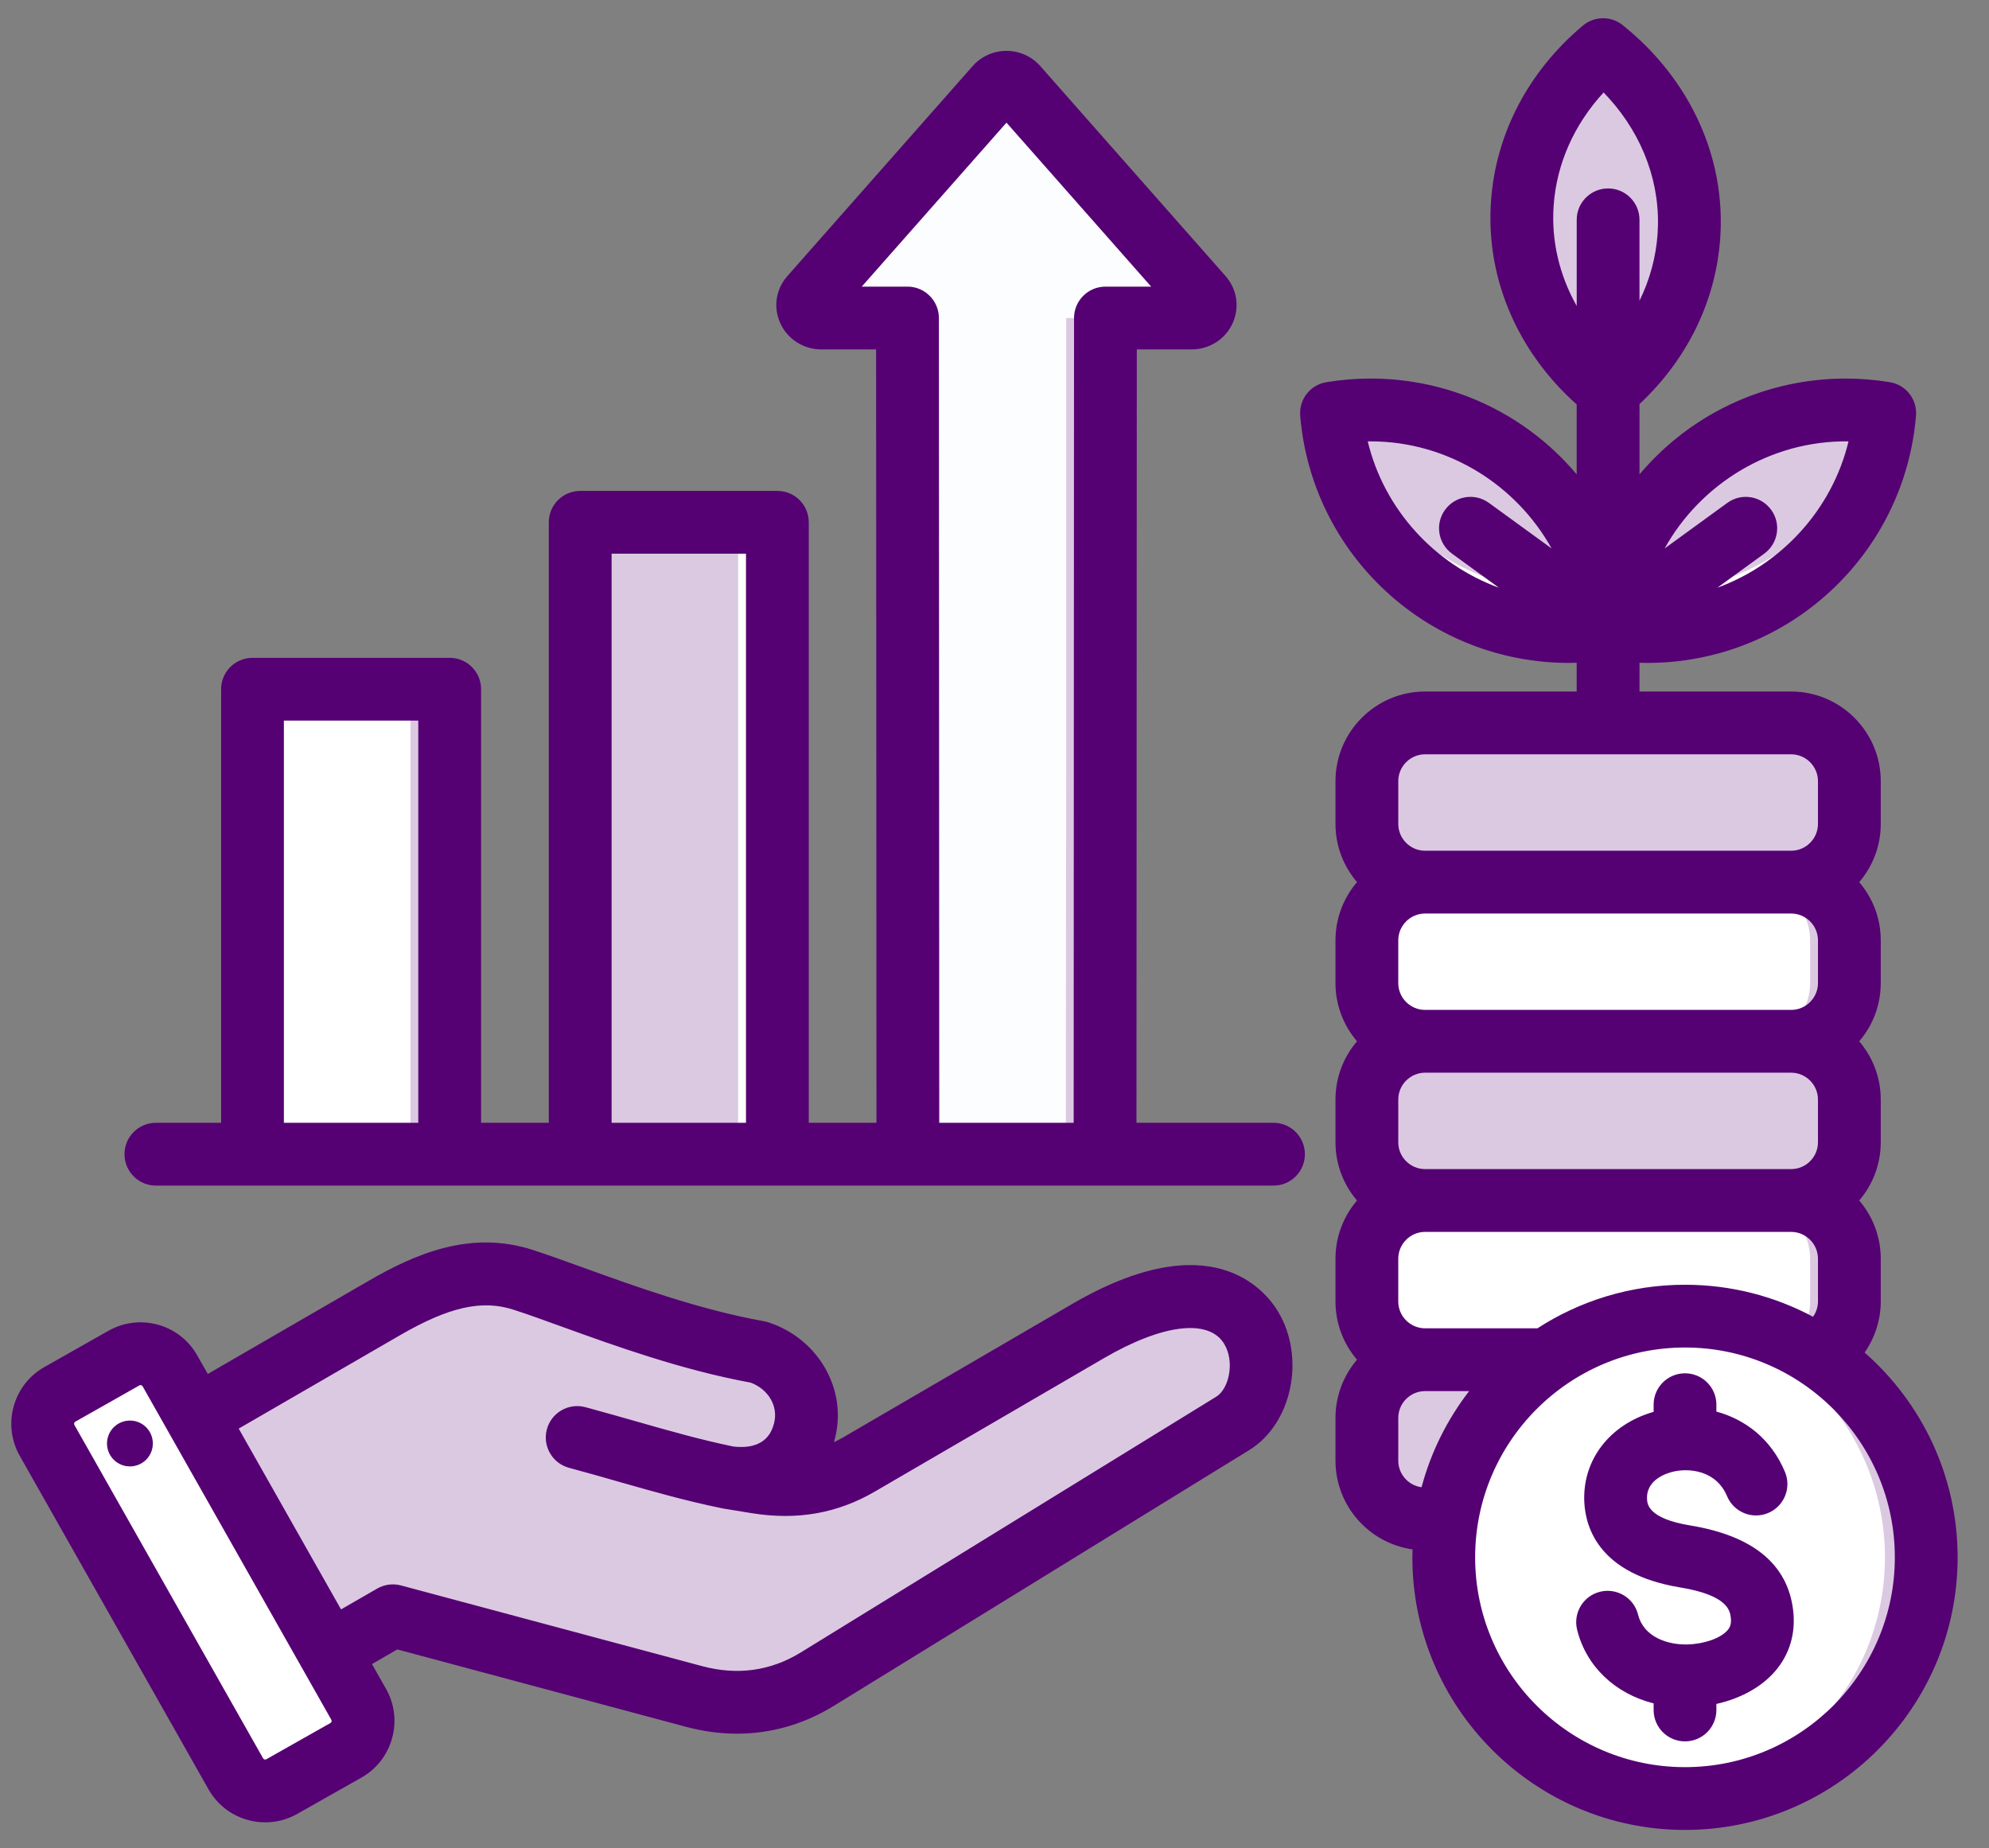 <svg width="99" height="92" viewBox="0 0 99 92" fill="none" xmlns="http://www.w3.org/2000/svg">
<rect x="0" y="0" width="99" height="92" fill="#808080" stroke="none"/>
<path fill-rule="evenodd" clip-rule="evenodd" d="M7.498 71.874L19.195 65.097C21.391 63.825 23.623 62.923 26.036 63.706C28.726 64.579 33.119 66.452 37.599 67.26C39.262 67.799 40.299 69.464 39.846 71.152C39.394 72.841 37.967 73.712 35.954 73.4L37.52 73.651C39.314 73.938 40.962 73.692 42.533 72.778L53.779 66.227C62.521 61.136 63.805 68.969 60.899 70.758L40.49 83.325C38.613 84.481 36.559 84.75 34.429 84.18L19.626 80.213L14.144 83.378C13.09 83.987 11.734 83.624 11.125 82.569L6.692 74.891C6.084 73.838 6.446 72.484 7.498 71.874Z" fill="#DBC9E1"/>
<path fill-rule="evenodd" clip-rule="evenodd" d="M39.579 71.853C38.954 73.074 37.666 73.665 35.954 73.4C33.529 72.759 31.107 72.102 28.684 71.452C28.035 71.278 27.65 70.611 27.824 69.963C27.998 69.314 28.665 68.928 29.314 69.102L39.579 71.853Z" fill="#DBC9E1"/>
<path fill-rule="evenodd" clip-rule="evenodd" d="M7.498 71.874L19.195 65.097C21.391 63.825 23.623 62.923 26.036 63.706C27.475 64.173 29.402 64.926 31.568 65.65L8.909 78.732L6.692 74.891C6.084 73.838 6.446 72.484 7.498 71.874Z" fill="#DBC9E1"/>
<path fill-rule="evenodd" clip-rule="evenodd" d="M8.856 68.503L18.133 84.894C18.582 85.687 18.3 86.703 17.508 87.151L14.352 88.937C13.559 89.385 12.544 89.104 12.096 88.311L2.819 71.92C2.37 71.127 2.652 70.112 3.445 69.663L6.6 67.878C7.392 67.429 8.408 67.71 8.856 68.503Z" fill="white"/>
<path fill-rule="evenodd" clip-rule="evenodd" d="M13.736 79.765L15.377 82.666L17.001 85.535C17.449 86.326 17.169 87.339 16.381 87.789L17.508 87.151C18.3 86.702 18.582 85.687 18.133 84.894L16.504 82.016L13.233 76.236L9.958 70.449L8.856 68.503C8.468 67.816 7.654 67.513 6.928 67.736L8.835 71.106L12.106 76.885L13.735 79.764L13.736 79.765Z" fill="white"/>
<path fill-rule="evenodd" clip-rule="evenodd" d="M21.407 34.307C18.787 34.307 16.166 34.307 13.545 34.307C13.007 34.307 12.569 34.746 12.569 35.284V57.454H22.384C22.384 49.484 22.384 43.126 22.384 35.284C22.384 34.746 21.945 34.307 21.407 34.307Z" fill="white"/>
<path fill-rule="evenodd" clip-rule="evenodd" d="M21.407 34.307H19.454C19.992 34.307 20.431 34.746 20.431 35.284V57.454H22.384C22.384 49.484 22.384 43.126 22.384 35.284C22.384 34.746 21.945 34.307 21.407 34.307Z" fill="#DBC9E1"/>
<path fill-rule="evenodd" clip-rule="evenodd" d="M37.717 25.998H29.855C29.318 25.998 28.879 26.436 28.879 26.974V57.454H38.694V26.974C38.694 26.436 38.255 25.998 37.717 25.998Z" fill="#DBC9E1"/>
<path fill-rule="evenodd" clip-rule="evenodd" d="M37.717 25.998H35.764C36.302 25.998 36.741 26.436 36.741 26.974V57.454H38.694V26.974C38.694 26.436 38.255 25.998 37.717 25.998Z" fill="white"/>
<path fill-rule="evenodd" clip-rule="evenodd" d="M49.586 4.321L40.367 14.77C39.997 15.189 40.306 15.832 40.877 15.832H45.171V38.675C45.171 44.933 45.189 51.194 45.189 57.454H55.004C55.004 51.194 55.021 44.933 55.021 38.675V15.832H59.315C59.886 15.832 60.196 15.189 59.825 14.77L50.606 4.321C50.339 4.018 49.853 4.018 49.586 4.321Z" fill="#FCFDFF"/>
<path fill-rule="evenodd" clip-rule="evenodd" d="M49.586 4.321L49.12 4.849L57.872 14.77C58.242 15.189 57.933 15.832 57.361 15.832H59.315C59.886 15.832 60.195 15.189 59.825 14.77L50.606 4.321C50.339 4.018 49.853 4.018 49.586 4.321ZM53.05 57.453C53.05 51.194 53.068 44.933 53.068 38.675V15.831H55.021V38.675C55.021 44.933 55.004 51.194 55.004 57.453H53.05Z" fill="#DBC9E1"/>
<path fill-rule="evenodd" clip-rule="evenodd" d="M91.865 20.407C85.647 20.407 80.547 25.19 80.043 31.277C80.676 31.382 81.326 31.437 81.989 31.437C88.207 31.437 93.307 26.654 93.811 20.566C93.178 20.462 92.528 20.407 91.865 20.407Z" fill="#DBC9E1"/>
<path fill-rule="evenodd" clip-rule="evenodd" d="M80.359 29.372C80.204 29.989 80.096 30.625 80.043 31.277C80.676 31.382 81.326 31.437 81.989 31.437C88.207 31.437 93.307 26.654 93.811 20.566C93.706 20.549 93.601 20.533 93.495 20.518C92.201 25.669 87.541 29.484 81.989 29.484C81.436 29.484 80.892 29.445 80.359 29.372Z" fill="white"/>
<path fill-rule="evenodd" clip-rule="evenodd" d="M68.22 20.407C74.438 20.407 79.538 25.19 80.042 31.277C79.409 31.382 78.759 31.437 78.096 31.437C71.878 31.437 66.778 26.654 66.274 20.566C66.907 20.462 67.557 20.407 68.22 20.407Z" fill="#DBC9E1"/>
<path fill-rule="evenodd" clip-rule="evenodd" d="M79.726 29.372C79.881 29.989 79.989 30.625 80.042 31.277C79.409 31.382 78.759 31.437 78.096 31.437C71.878 31.437 66.778 26.654 66.274 20.566C66.379 20.549 66.484 20.533 66.59 20.518C67.883 25.669 72.544 29.484 78.096 29.484C78.649 29.484 79.193 29.445 79.726 29.372Z" fill="white"/>
<path fill-rule="evenodd" clip-rule="evenodd" d="M81.254 3.851C85.491 8.569 84.888 15.339 80.042 19.414C79.522 18.997 79.032 18.537 78.58 18.034C74.343 13.316 74.946 6.546 79.792 2.471C80.312 2.888 80.802 3.347 81.254 3.851Z" fill="#DBC9E1"/>
<path fill-rule="evenodd" clip-rule="evenodd" d="M84.041 10.058C84.366 13.462 82.989 16.936 80.042 19.414C79.522 18.997 79.032 18.537 78.58 18.034C76.427 15.636 75.524 12.708 75.793 9.873C76.002 12.067 76.919 14.232 78.58 16.081C79.032 16.584 79.522 17.044 80.042 17.461C82.425 15.457 83.781 12.801 84.041 10.058Z" fill="white"/>
<path fill-rule="evenodd" clip-rule="evenodd" d="M70.934 43.91C69.34 43.91 68.035 42.606 68.035 41.012V38.884C68.035 37.29 69.34 35.986 70.934 35.986H89.151C90.745 35.986 92.049 37.29 92.049 38.884V41.012C92.049 42.606 90.745 43.91 89.151 43.91C90.745 43.91 92.049 45.215 92.049 46.809V48.937C92.049 50.531 90.745 51.835 89.151 51.835C90.745 51.835 92.049 53.139 92.049 54.733V56.861C92.049 58.455 90.745 59.759 89.151 59.759C90.745 59.759 92.049 61.063 92.049 62.657V64.785C92.049 66.379 90.745 67.683 89.151 67.683C90.745 67.683 92.049 68.988 92.049 70.582V72.71C92.049 74.304 90.745 75.608 89.151 75.608H70.934C69.34 75.608 68.035 74.304 68.035 72.71V70.582C68.035 68.988 69.34 67.683 70.934 67.683C69.34 67.683 68.035 66.379 68.035 64.785V62.657C68.035 61.063 69.34 59.759 70.934 59.759C69.34 59.759 68.035 58.455 68.035 56.861V54.733C68.035 53.139 69.34 51.835 70.934 51.835C69.34 51.835 68.035 50.531 68.035 48.937V46.809C68.036 45.215 69.34 43.91 70.934 43.91Z" fill="#DBC9E1"/>
<path fill-rule="evenodd" clip-rule="evenodd" d="M87.198 35.986H89.151C90.745 35.986 92.049 37.29 92.049 38.884V41.012C92.049 42.606 90.745 43.91 89.151 43.91C90.745 43.91 92.049 45.214 92.049 46.808V48.936C92.049 50.53 90.745 51.834 89.151 51.834C90.745 51.834 92.049 53.139 92.049 54.733V56.861C92.049 58.455 90.745 59.759 89.151 59.759C90.745 59.759 92.049 61.063 92.049 62.657V64.785C92.049 66.379 90.745 67.683 89.151 67.683C90.745 67.683 92.049 68.987 92.049 70.582V72.71C92.049 74.304 90.745 75.608 89.151 75.608H87.198C88.792 75.608 90.096 74.303 90.096 72.71V70.582C90.096 68.987 88.792 67.683 87.198 67.683C88.792 67.683 90.096 66.379 90.096 64.785V62.657C90.096 61.063 88.792 59.759 87.198 59.759C88.792 59.759 90.096 58.455 90.096 56.861V54.733C90.096 53.139 88.792 51.834 87.198 51.834C88.792 51.834 90.096 50.53 90.096 48.936V46.809C90.096 45.215 88.792 43.91 87.198 43.91C88.792 43.91 90.096 42.606 90.096 41.012V38.885C90.096 37.29 88.792 35.986 87.198 35.986Z" fill="#DBC9E1"/>
<path fill-rule="evenodd" clip-rule="evenodd" d="M89.151 43.91H70.934C69.34 43.91 68.035 45.215 68.035 46.808V48.936C68.035 50.531 69.34 51.835 70.934 51.835H89.151C90.745 51.835 92.049 50.531 92.049 48.936V46.809C92.049 45.215 90.745 43.91 89.151 43.91Z" fill="white"/>
<path fill-rule="evenodd" clip-rule="evenodd" d="M89.151 43.91H87.198C88.792 43.91 90.096 45.215 90.096 46.808V48.936C90.096 50.531 88.792 51.835 87.198 51.835H89.151C90.745 51.835 92.049 50.531 92.049 48.936V46.809C92.049 45.215 90.745 43.91 89.151 43.91Z" fill="#DBC9E1"/>
<path fill-rule="evenodd" clip-rule="evenodd" d="M89.151 59.759H70.934C69.34 59.759 68.035 61.064 68.035 62.657V64.785C68.035 66.38 69.34 67.684 70.934 67.684H89.151C90.745 67.684 92.049 66.38 92.049 64.785V62.657C92.049 61.063 90.745 59.759 89.151 59.759Z" fill="white"/>
<path fill-rule="evenodd" clip-rule="evenodd" d="M89.151 59.759H87.198C88.792 59.759 90.096 61.064 90.096 62.657V64.785C90.096 66.38 88.792 67.684 87.198 67.684H89.151C90.745 67.684 92.049 66.38 92.049 64.785V62.657C92.049 61.063 90.745 59.759 89.151 59.759Z" fill="#DBC9E1"/>
<path d="M86.63 89.163C93.082 87.638 97.076 81.171 95.551 74.719C94.026 68.266 87.559 64.272 81.107 65.797C74.654 67.323 70.66 73.79 72.186 80.242C73.711 86.694 80.178 90.688 86.63 89.163Z" fill="white"/>
<path fill-rule="evenodd" clip-rule="evenodd" d="M83.869 65.515C90.5 65.515 95.876 70.89 95.876 77.522C95.876 84.153 90.5 89.528 83.869 89.528C83.523 89.528 83.18 89.513 82.841 89.484C88.991 88.962 93.82 83.806 93.82 77.522C93.82 71.237 88.991 66.081 82.841 65.559C83.18 65.53 83.523 65.515 83.869 65.515Z" fill="#DBC9E1"/>
<path fill-rule="evenodd" clip-rule="evenodd" d="M14.13 35.87H20.82V55.891H14.13V35.87ZM30.442 27.562H37.131V55.891H30.442V27.562ZM46.742 36.642C46.737 29.706 46.732 22.768 46.732 15.831C46.732 14.97 46.033 14.268 45.17 14.268H42.892L50.096 6.105L57.298 14.268H55.022C54.158 14.268 53.459 14.97 53.459 15.831C53.459 22.768 53.453 29.706 53.449 36.642C53.445 43.058 53.441 49.475 53.441 55.891H46.75C46.751 49.475 46.746 43.058 46.742 36.642ZM63.386 55.891H56.566C56.566 49.475 56.571 43.059 56.574 36.644C56.578 30.228 56.582 23.812 56.583 17.393H59.315C60.195 17.393 60.996 16.882 61.354 16.087C61.71 15.292 61.574 14.392 60.996 13.737L51.777 3.288C51.353 2.807 50.74 2.532 50.096 2.532C49.452 2.532 48.838 2.807 48.414 3.288L39.196 13.737C38.615 14.392 38.478 15.292 38.838 16.087C39.196 16.882 39.996 17.393 40.877 17.393H43.607C43.609 23.812 43.613 30.228 43.617 36.644C43.621 43.059 43.625 49.475 43.625 55.891H40.255V25.999C40.255 25.136 39.557 24.437 38.693 24.437H28.879C28.015 24.437 27.316 25.136 27.316 25.999V55.891H23.945V34.308C23.945 33.444 23.246 32.746 22.383 32.746H12.569C11.705 32.746 11.006 33.444 11.006 34.308V55.891H7.76C6.896 55.891 6.197 56.591 6.197 57.454C6.197 58.317 6.896 59.017 7.76 59.017H63.386C64.25 59.017 64.949 58.317 64.949 57.454C64.949 56.591 64.25 55.891 63.386 55.891ZM89.25 80.144C89.391 81.298 89.078 82.355 88.346 83.2C87.666 83.985 86.627 84.553 85.431 84.819V85.12C85.431 85.984 84.733 86.683 83.869 86.683C83.005 86.683 82.307 85.984 82.307 85.12V84.792C80.404 84.312 78.958 82.968 78.5 81.13C78.291 80.293 78.8 79.444 79.639 79.235C80.476 79.028 81.324 79.536 81.533 80.374C81.814 81.507 83.031 81.884 83.988 81.858C84.82 81.839 85.64 81.549 85.982 81.156C86.093 81.028 86.189 80.863 86.148 80.52C86.107 80.189 86.013 79.411 83.627 79.02C79.623 78.362 78.92 76.077 78.857 74.773C78.754 72.671 80.129 70.899 82.307 70.28V69.922C82.307 69.061 83.005 68.361 83.869 68.361C84.733 68.361 85.431 69.061 85.431 69.922V70.266C86.833 70.649 88.141 71.593 88.844 73.269C89.177 74.065 88.805 74.981 88.007 75.315C87.213 75.65 86.297 75.274 85.963 74.479C85.409 73.159 84.031 73.085 83.304 73.251C82.981 73.323 81.93 73.639 81.979 74.622C81.991 74.862 82.026 75.591 84.133 75.936C87.252 76.448 88.974 77.864 89.25 80.144ZM83.869 87.966C89.627 87.966 94.313 83.28 94.313 77.523C94.313 71.762 89.627 67.077 83.869 67.077C78.109 67.077 73.423 71.762 73.423 77.523C73.423 83.28 78.109 87.966 83.869 87.966ZM69.597 72.71V70.583C69.597 69.844 70.198 69.247 70.934 69.247H73.125C72.041 70.652 71.225 72.271 70.756 74.032C70.104 73.947 69.597 73.386 69.597 72.71ZM69.597 62.657C69.597 61.921 70.198 61.322 70.934 61.322H89.15C89.886 61.322 90.487 61.921 90.487 62.657V64.787C90.487 65.063 90.397 65.325 90.242 65.546C88.34 64.53 86.172 63.953 83.869 63.953C81.162 63.953 78.643 64.751 76.523 66.122H70.934C70.198 66.122 69.597 65.522 69.597 64.787V62.657ZM69.597 54.734C69.597 53.997 70.198 53.397 70.934 53.397H89.15C89.886 53.397 90.487 53.997 90.487 54.734V56.86C90.487 57.598 89.886 58.196 89.15 58.196H70.934C70.198 58.196 69.597 57.598 69.597 56.86V54.734ZM69.597 46.809C69.597 46.071 70.198 45.474 70.934 45.474H89.15C89.886 45.474 90.487 46.071 90.487 46.809V48.937C90.487 49.673 89.886 50.272 89.15 50.272H70.934C70.198 50.272 69.597 49.673 69.597 48.937V46.809ZM69.597 38.884C69.597 38.148 70.198 37.548 70.934 37.548H89.15C89.886 37.548 90.487 38.148 90.487 38.884V41.013C90.487 41.749 89.886 42.349 89.15 42.349H70.934C70.198 42.349 69.597 41.749 69.597 41.013V38.884ZM68.077 21.97H68.219C72.049 21.97 75.459 24.122 77.23 27.302L74.109 25.033C73.41 24.524 72.433 24.679 71.926 25.378C71.417 26.075 71.572 27.051 72.272 27.56L74.604 29.255C71.396 28.083 68.89 25.352 68.077 21.97ZM77.331 10.235C77.475 8.16 78.347 6.199 79.818 4.603C79.91 4.698 80.002 4.796 80.09 4.895C81.816 6.817 82.674 9.216 82.504 11.649C82.422 12.808 82.116 13.929 81.603 14.972V10.942C81.603 10.079 80.904 9.38 80.041 9.38C79.179 9.38 78.479 10.079 78.479 10.942V15.232C77.611 13.69 77.207 11.972 77.331 10.235ZM92.008 21.97C91.194 25.352 88.688 28.083 85.48 29.255L87.812 27.56C88.511 27.052 88.666 26.075 88.158 25.378C87.651 24.679 86.674 24.524 85.975 25.033L82.854 27.302C84.647 24.083 88.12 21.921 92.008 21.97ZM92.809 67.328C95.642 69.815 97.438 73.462 97.438 77.523C97.438 85.003 91.352 91.091 83.869 91.091C76.386 91.091 70.299 85.003 70.299 77.523C70.299 77.389 70.304 77.259 70.309 77.126C68.145 76.821 66.472 74.958 66.472 72.71V70.583C66.472 69.478 66.877 68.464 67.544 67.684C66.877 66.904 66.472 65.892 66.472 64.787V62.657C66.472 61.551 66.877 60.54 67.544 59.759C66.877 58.979 66.472 57.966 66.472 56.86V54.734C66.472 53.628 66.877 52.614 67.544 51.835C66.877 51.056 66.472 50.042 66.472 48.937V46.809C66.472 45.704 66.877 44.69 67.544 43.911C66.877 43.13 66.472 42.118 66.472 41.013V38.884C66.472 36.425 68.475 34.423 70.934 34.423H78.478V32.991C78.352 32.995 78.222 32.999 78.095 32.999C74.705 32.999 71.469 31.733 68.98 29.432C66.507 27.143 64.994 24.041 64.716 20.696C64.648 19.883 65.215 19.157 66.019 19.025C66.743 18.905 67.485 18.844 68.219 18.844C71.609 18.844 74.847 20.112 77.334 22.413C77.744 22.792 78.123 23.195 78.478 23.614V20.133C78.105 19.8 77.748 19.447 77.418 19.079C75.118 16.52 73.982 13.302 74.213 10.016C74.447 6.661 76.07 3.557 78.785 1.274C79.357 0.795 80.188 0.786 80.768 1.251C81.363 1.727 81.918 2.251 82.416 2.807C84.713 5.365 85.852 8.583 85.621 11.868C85.402 14.985 83.982 17.887 81.603 20.114V23.614C81.961 23.195 82.34 22.792 82.75 22.413C85.236 20.112 88.474 18.845 91.866 18.845C92.597 18.845 93.338 18.905 94.065 19.025C94.869 19.157 95.435 19.883 95.366 20.696C95.09 24.041 93.576 27.143 91.103 29.432C88.615 31.733 85.379 32.999 81.988 32.999C81.861 32.999 81.732 32.995 81.603 32.991V34.423H89.15C91.609 34.423 93.612 36.425 93.612 38.884V41.013C93.612 42.118 93.207 43.13 92.539 43.912C93.207 44.69 93.612 45.704 93.612 46.809V48.937C93.612 50.042 93.207 51.056 92.539 51.835C93.207 52.614 93.612 53.628 93.612 54.734V56.86C93.612 57.966 93.207 58.979 92.539 59.759C93.207 60.54 93.612 61.551 93.612 62.658V64.787C93.612 65.71 93.318 66.593 92.809 67.328ZM7.595 71.689C7.687 72.314 7.256 72.893 6.633 72.984C6.009 73.075 5.43 72.644 5.338 72.02C5.248 71.395 5.68 70.817 6.303 70.725C6.926 70.634 7.506 71.065 7.595 71.689ZM60.541 69.523L39.867 82.251C38.363 83.178 36.709 83.409 34.953 82.939L19.959 78.921C19.558 78.814 19.131 78.871 18.773 79.077L16.975 80.114L11.881 71.114L19.9 66.472C22.348 65.054 23.988 64.685 25.565 65.197C26.248 65.417 27.043 65.704 27.961 66.038C30.619 66.998 33.918 68.191 37.362 68.825C38.252 69.155 38.75 70.011 38.526 70.849C38.435 71.183 38.163 72.189 36.508 72.007C34.861 71.667 33.285 71.218 31.62 70.741C30.816 70.513 29.989 70.277 29.133 70.046C28.299 69.824 27.443 70.318 27.219 71.152C26.997 71.986 27.491 72.843 28.325 73.066C29.154 73.289 29.971 73.52 30.76 73.748C32.509 74.246 34.162 74.719 35.951 75.083C35.962 75.085 35.972 75.087 35.983 75.09C35.993 75.092 36.004 75.094 36.014 75.095L37.431 75.326C39.682 75.687 41.68 75.333 43.543 74.249L54.935 67.615C57.873 65.902 60.173 65.628 60.935 66.901C61.472 67.796 61.168 69.136 60.541 69.523ZM16.451 85.767C16.502 85.737 16.523 85.661 16.494 85.611L7.098 69.007C7.082 68.981 7.059 68.964 7.028 68.954C7.016 68.95 7.004 68.95 6.992 68.95C6.974 68.95 6.957 68.954 6.941 68.962L3.744 70.772C3.693 70.802 3.672 70.876 3.701 70.928L13.098 87.532C13.113 87.558 13.136 87.575 13.168 87.583C13.201 87.593 13.229 87.589 13.254 87.575L16.451 85.767ZM53.361 64.913L41.971 71.548C41.817 71.637 41.662 71.72 41.506 71.793C41.52 71.749 41.532 71.703 41.544 71.657C42.203 69.2 40.752 66.638 38.24 65.823C38.174 65.801 38.105 65.784 38.037 65.772C34.809 65.191 31.601 64.03 29.023 63.098C28.117 62.77 27.262 62.462 26.529 62.223C23.406 61.209 20.635 62.435 18.334 63.767L10.342 68.394L9.816 67.468C9.392 66.716 8.697 66.174 7.864 65.943C7.028 65.712 6.155 65.818 5.403 66.242L2.205 68.052C0.651 68.932 0.102 70.913 0.983 72.468L10.379 89.071C10.803 89.821 11.498 90.364 12.334 90.595C12.621 90.675 12.916 90.713 13.207 90.713C13.758 90.713 14.303 90.573 14.794 90.293L17.991 88.485C18.742 88.06 19.283 87.365 19.514 86.53C19.746 85.696 19.638 84.821 19.214 84.069L18.514 82.835L19.775 82.106L34.145 85.958C34.998 86.186 35.848 86.3 36.684 86.3C38.375 86.3 40.01 85.833 41.506 84.913L62.18 72.182C64.307 70.874 64.993 67.59 63.618 65.296C62.955 64.191 60.26 60.896 53.361 64.913Z" fill="#550073"/>
</svg>
